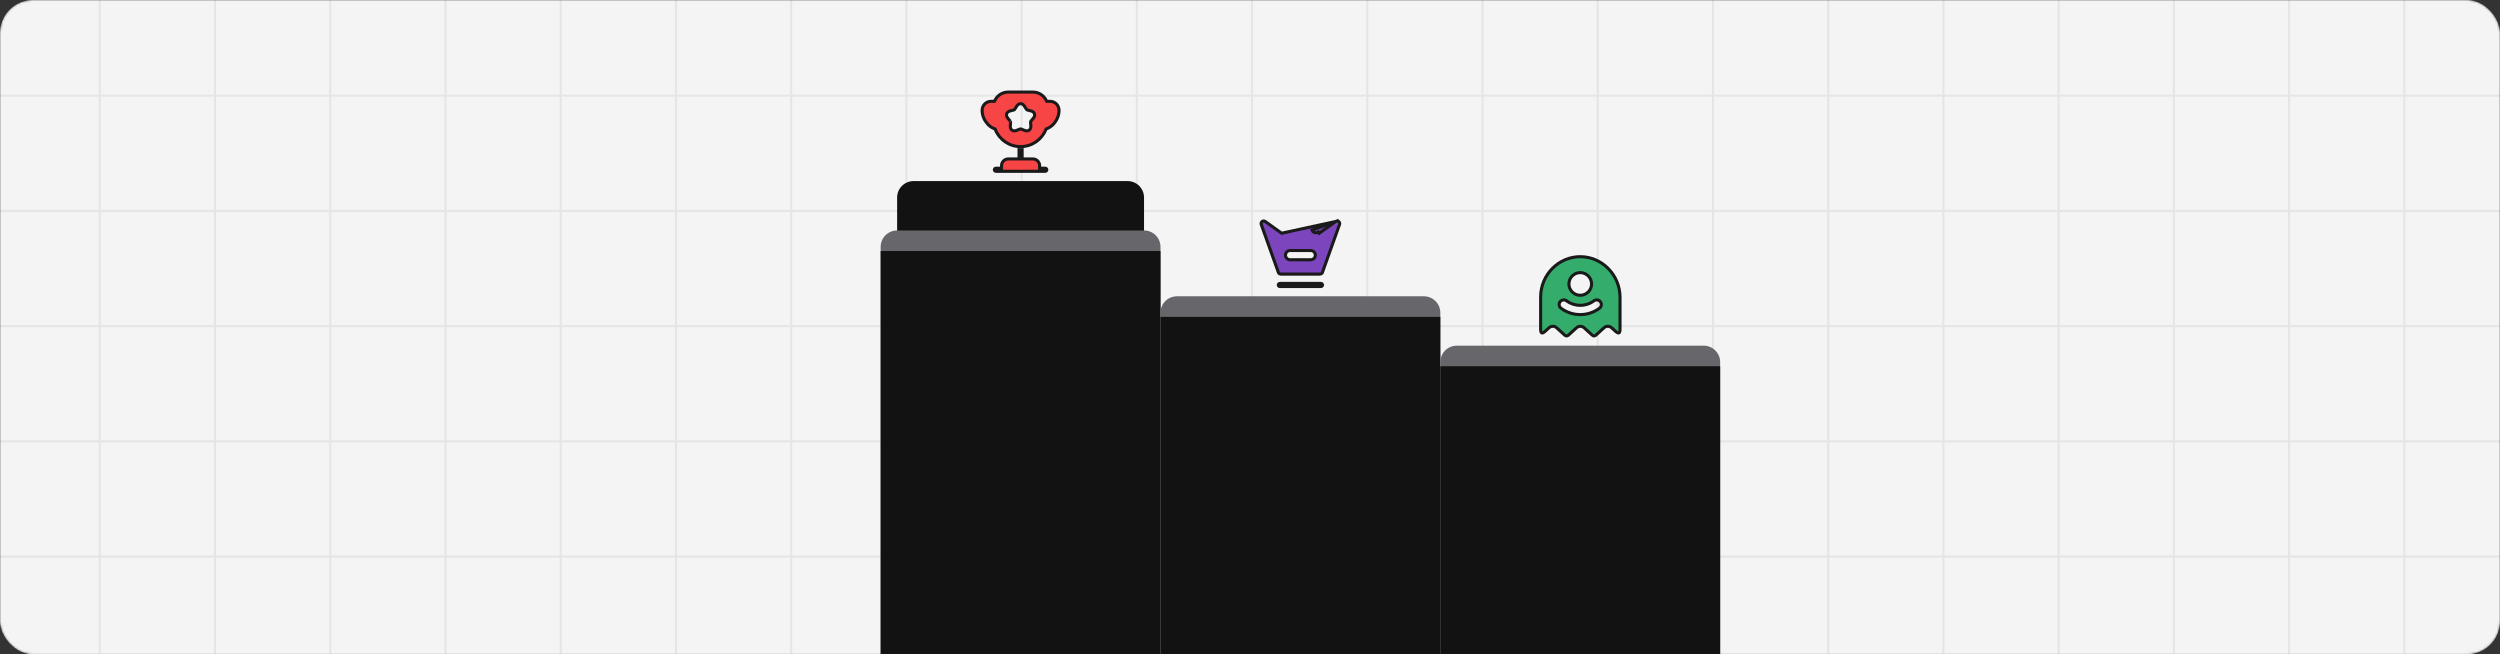 <svg width="1215" height="318" viewBox="0 0 1215 318" fill="none" xmlns="http://www.w3.org/2000/svg">
<rect x="0" y="0" width="1215" height="318" fill="#333333" stroke="none"/>
<mask id="mask0_202_10512" style="mask-type:alpha" maskUnits="userSpaceOnUse" x="0" y="0" width="1215" height="318">
<rect width="1215" height="318" rx="16" fill="#FEF0E6"/>
</mask>
<g mask="url(#mask0_202_10512)">
<rect width="1215" height="318" rx="16" fill="#F4F4F4"/>
<line x1="48.5" y1="-457" x2="48.5" y2="592" stroke="#E5E5E5"/>
<line x1="104.5" y1="-457" x2="104.5" y2="592" stroke="#E5E5E5"/>
<line x1="160.5" y1="-457" x2="160.5" y2="592" stroke="#E5E5E5"/>
<line x1="216.5" y1="-457" x2="216.5" y2="592" stroke="#E5E5E5"/>
<line x1="272.5" y1="-457" x2="272.5" y2="592" stroke="#E5E5E5"/>
<line x1="328.5" y1="-457" x2="328.5" y2="592" stroke="#E5E5E5"/>
<line x1="384.5" y1="-457" x2="384.5" y2="592" stroke="#E5E5E5"/>
<line x1="440.5" y1="-457" x2="440.5" y2="592" stroke="#E5E5E5"/>
<line x1="496.5" y1="-457" x2="496.5" y2="592" stroke="#E5E5E5"/>
<line x1="552.5" y1="-457" x2="552.5" y2="592" stroke="#E5E5E5"/>
<line x1="608.5" y1="-457" x2="608.5" y2="592" stroke="#E5E5E5"/>
<line x1="664.5" y1="-457" x2="664.5" y2="592" stroke="#E5E5E5"/>
<line x1="720.5" y1="-457" x2="720.5" y2="592" stroke="#E5E5E5"/>
<line x1="776.5" y1="-457" x2="776.5" y2="592" stroke="#E5E5E5"/>
<line x1="832.5" y1="-457" x2="832.5" y2="592" stroke="#E5E5E5"/>
<line x1="888.5" y1="-457" x2="888.5" y2="592" stroke="#E5E5E5"/>
<line x1="944.5" y1="-457" x2="944.5" y2="592" stroke="#E5E5E5"/>
<line x1="1000.5" y1="-457" x2="1000.5" y2="592" stroke="#E5E5E5"/>
<line x1="1056.5" y1="-457" x2="1056.5" y2="592" stroke="#E5E5E5"/>
<line x1="1112.5" y1="-457" x2="1112.5" y2="592" stroke="#E5E5E5"/>
<line x1="1168.5" y1="-457" x2="1168.5" y2="592" stroke="#E5E5E5"/>
<line x1="-8" y1="270.5" x2="1224" y2="270.5" stroke="#E5E5E5"/>
<line x1="-8" y1="214.5" x2="1224" y2="214.5" stroke="#E5E5E5"/>
<line x1="-8" y1="158.5" x2="1224" y2="158.5" stroke="#E5E5E5"/>
<line x1="-8" y1="102.5" x2="1224" y2="102.5" stroke="#E5E5E5"/>
<line x1="-8" y1="46.5" x2="1224" y2="46.5" stroke="#E5E5E5"/>
<path d="M436 96C436 91.582 439.582 88 444 88H548C552.418 88 556 91.582 556 96V120H436V96Z" fill="#121212"/>
<path d="M428 120C428 115.582 431.582 112 436 112H556C560.418 112 564 115.582 564 120V382H428V120Z" fill="#66666B"/>
<rect x="428" y="122" width="136" height="220" fill="#121212"/>
<path d="M564 152C564 147.582 567.582 144 572 144H692C696.418 144 700 147.582 700 152V392H564V152Z" fill="#66666B"/>
<rect x="564" y="154" width="136" height="240" fill="#121212"/>
<path d="M700 176C700 171.582 703.582 168 708 168H828C832.418 168 836 171.582 836 176V358H700V176Z" fill="#66666B"/>
<rect x="700" y="178" width="136" height="182" fill="#121212"/>
<path d="M494.5 77.25H495.25V76.5V72.733C495.502 72.745 495.753 72.75 496 72.75C496.247 72.75 496.498 72.745 496.75 72.733V76.5V77.25H497.5H502C503.786 77.25 505.25 78.714 505.25 80.5V81V81.75H506H508C508.406 81.75 508.75 82.094 508.75 82.5C508.75 82.906 508.406 83.25 508 83.25H484C483.594 83.25 483.25 82.906 483.25 82.5C483.25 82.094 483.594 81.75 484 81.75H486H486.75V81V80.5C486.75 78.714 488.214 77.25 490 77.25H494.5Z" fill="#F74445" stroke="#1A1A1B" stroke-width="1.5"/>
<path d="M508.695 62.579L508.389 62.694L508.266 62.998C506.297 67.845 501.565 71.25 496.001 71.25C490.436 71.25 485.705 67.845 483.735 62.998L483.612 62.694L483.306 62.579C482.108 62.125 481.04 61.375 480.184 60.523C478.423 58.567 477.311 56.283 477.311 53.64C477.311 51.174 479.235 49.25 481.701 49.25H482.821H483.289L483.494 48.829C484.675 46.414 487.141 44.75 490.001 44.75H502.001C504.861 44.75 507.327 46.414 508.507 48.829L508.712 49.25H509.181H510.301C512.766 49.25 514.691 51.174 514.691 53.64C514.691 56.283 513.578 58.567 511.817 60.523C510.961 61.375 509.893 62.125 508.695 62.579ZM500.996 58.925L501.009 58.91L501.022 58.894L502.258 57.379C502.766 56.777 502.993 56.03 502.761 55.316C502.529 54.602 501.906 54.13 501.148 53.934L501.144 53.933L499.251 53.455C499.222 53.446 499.147 53.413 499.053 53.341C498.957 53.268 498.899 53.198 498.879 53.167L498.875 53.16L498.87 53.153L497.81 51.513L497.81 51.513C497.387 50.858 496.752 50.405 496.001 50.405C495.249 50.405 494.615 50.858 494.191 51.513L494.191 51.513L493.131 53.153L493.126 53.16L493.122 53.167C493.103 53.198 493.044 53.268 492.948 53.341C492.854 53.413 492.779 53.446 492.75 53.455L490.857 53.933L490.857 53.933L490.853 53.934C490.095 54.13 489.472 54.602 489.24 55.316C489.008 56.03 489.235 56.777 489.744 57.379L490.979 58.894L490.992 58.91L491.006 58.925C491.005 58.924 491.005 58.924 491.006 58.925C491.007 58.927 491.019 58.941 491.036 58.973C491.054 59.008 491.074 59.053 491.091 59.104C491.128 59.217 491.134 59.303 491.132 59.33L491.132 59.334L491.012 61.29C491.012 61.291 491.012 61.292 491.012 61.292C490.961 62.074 491.213 62.812 491.82 63.252C492.427 63.692 493.208 63.704 493.935 63.418L493.936 63.417L495.74 62.704C495.777 62.693 495.871 62.675 496.001 62.675C496.131 62.675 496.224 62.693 496.261 62.704L498.065 63.417L498.066 63.418C498.794 63.704 499.574 63.692 500.181 63.252C500.789 62.812 501.041 62.074 500.989 61.292C500.989 61.292 500.989 61.291 500.989 61.29L500.869 59.334L500.869 59.33C500.867 59.303 500.874 59.217 500.911 59.104C500.927 59.053 500.947 59.008 500.965 58.973C500.985 58.936 500.997 58.922 500.996 58.925Z" fill="#F74445" stroke="#1A1A1B" stroke-width="1.5"/>
<path d="M642 139.25H622C621.594 139.25 621.25 138.906 621.25 138.5C621.25 138.094 621.594 137.75 622 137.75H642C642.406 137.75 642.75 138.094 642.75 138.5C642.75 138.906 642.406 139.25 642 139.25Z" fill="#7C44BD" stroke="#1A1A1B" stroke-width="1.5"/>
<path d="M649.139 107.648L649.137 107.65L641.137 113.37C641.137 113.37 641.137 113.37 641.137 113.37L641.137 113.37L640.7 112.76C639.64 113.52 638.12 113.06 637.66 111.84L649.139 107.648ZM649.139 107.648C650.124 106.938 651.44 107.922 651.016 109.083L651.014 109.088L642.695 132.387C642.695 132.387 642.694 132.387 642.694 132.387C642.521 132.87 642.043 133.21 641.52 133.21H622.46C621.929 133.21 621.46 132.882 621.288 132.392L621.288 132.392L621.287 132.388L612.967 109.089C612.967 109.089 612.967 109.089 612.967 109.089C612.558 107.934 613.872 106.925 614.888 107.633L622.88 113.347L649.139 107.648ZM627 126.25H637C638.235 126.25 639.25 125.234 639.25 124C639.25 122.766 638.235 121.75 637 121.75H627C625.766 121.75 624.75 122.766 624.75 124C624.75 125.234 625.766 126.25 627 126.25Z" fill="#7C44BD" stroke="#1A1A1B" stroke-width="1.5"/>
<path d="M750.835 161.105L750.834 161.106C749.972 161.893 749.465 161.872 749.29 161.792C749.107 161.709 748.75 161.325 748.75 160.14V144.36C748.75 133.562 757.427 124.75 768 124.75C778.571 124.75 787.251 133.56 787.33 144.363V160.14C787.33 161.325 786.973 161.709 786.79 161.792C786.615 161.872 786.108 161.893 785.246 161.106L785.245 161.105L783.247 159.288C783.247 159.287 783.247 159.287 783.246 159.287C782.22 158.344 780.58 158.344 779.553 159.287C779.553 159.287 779.553 159.288 779.553 159.288L775.554 162.947L775.553 162.948C775.099 163.364 774.341 163.364 773.887 162.948L773.886 162.947L769.887 159.288C769.887 159.288 769.887 159.287 769.887 159.287C768.86 158.344 767.22 158.344 766.193 159.287C766.193 159.287 766.193 159.288 766.193 159.288L762.194 162.947L762.193 162.948C761.739 163.364 760.981 163.364 760.527 162.948L760.526 162.947L756.527 159.288C756.527 159.288 756.527 159.287 756.527 159.287C755.5 158.344 753.861 158.344 752.834 159.287C752.833 159.287 752.833 159.287 752.833 159.288L750.835 161.105ZM777.349 149.801L777.353 149.798C778.336 149.053 778.554 147.645 777.798 146.647C777.054 145.665 775.646 145.447 774.648 146.201C770.736 149.14 765.264 149.14 761.352 146.201C760.354 145.447 758.946 145.665 758.202 146.647C757.446 147.645 757.664 149.053 758.647 149.798L758.651 149.801C761.406 151.862 764.705 152.89 768 152.89C771.295 152.89 774.594 151.862 777.349 149.801ZM773.51 138C773.51 134.966 771.034 132.49 768 132.49C764.966 132.49 762.49 134.966 762.49 138C762.49 141.034 764.966 143.51 768 143.51C771.034 143.51 773.51 141.034 773.51 138Z" fill="#34AD6C" stroke="#1A1A1B" stroke-width="1.5"/>
</g>
</svg>
